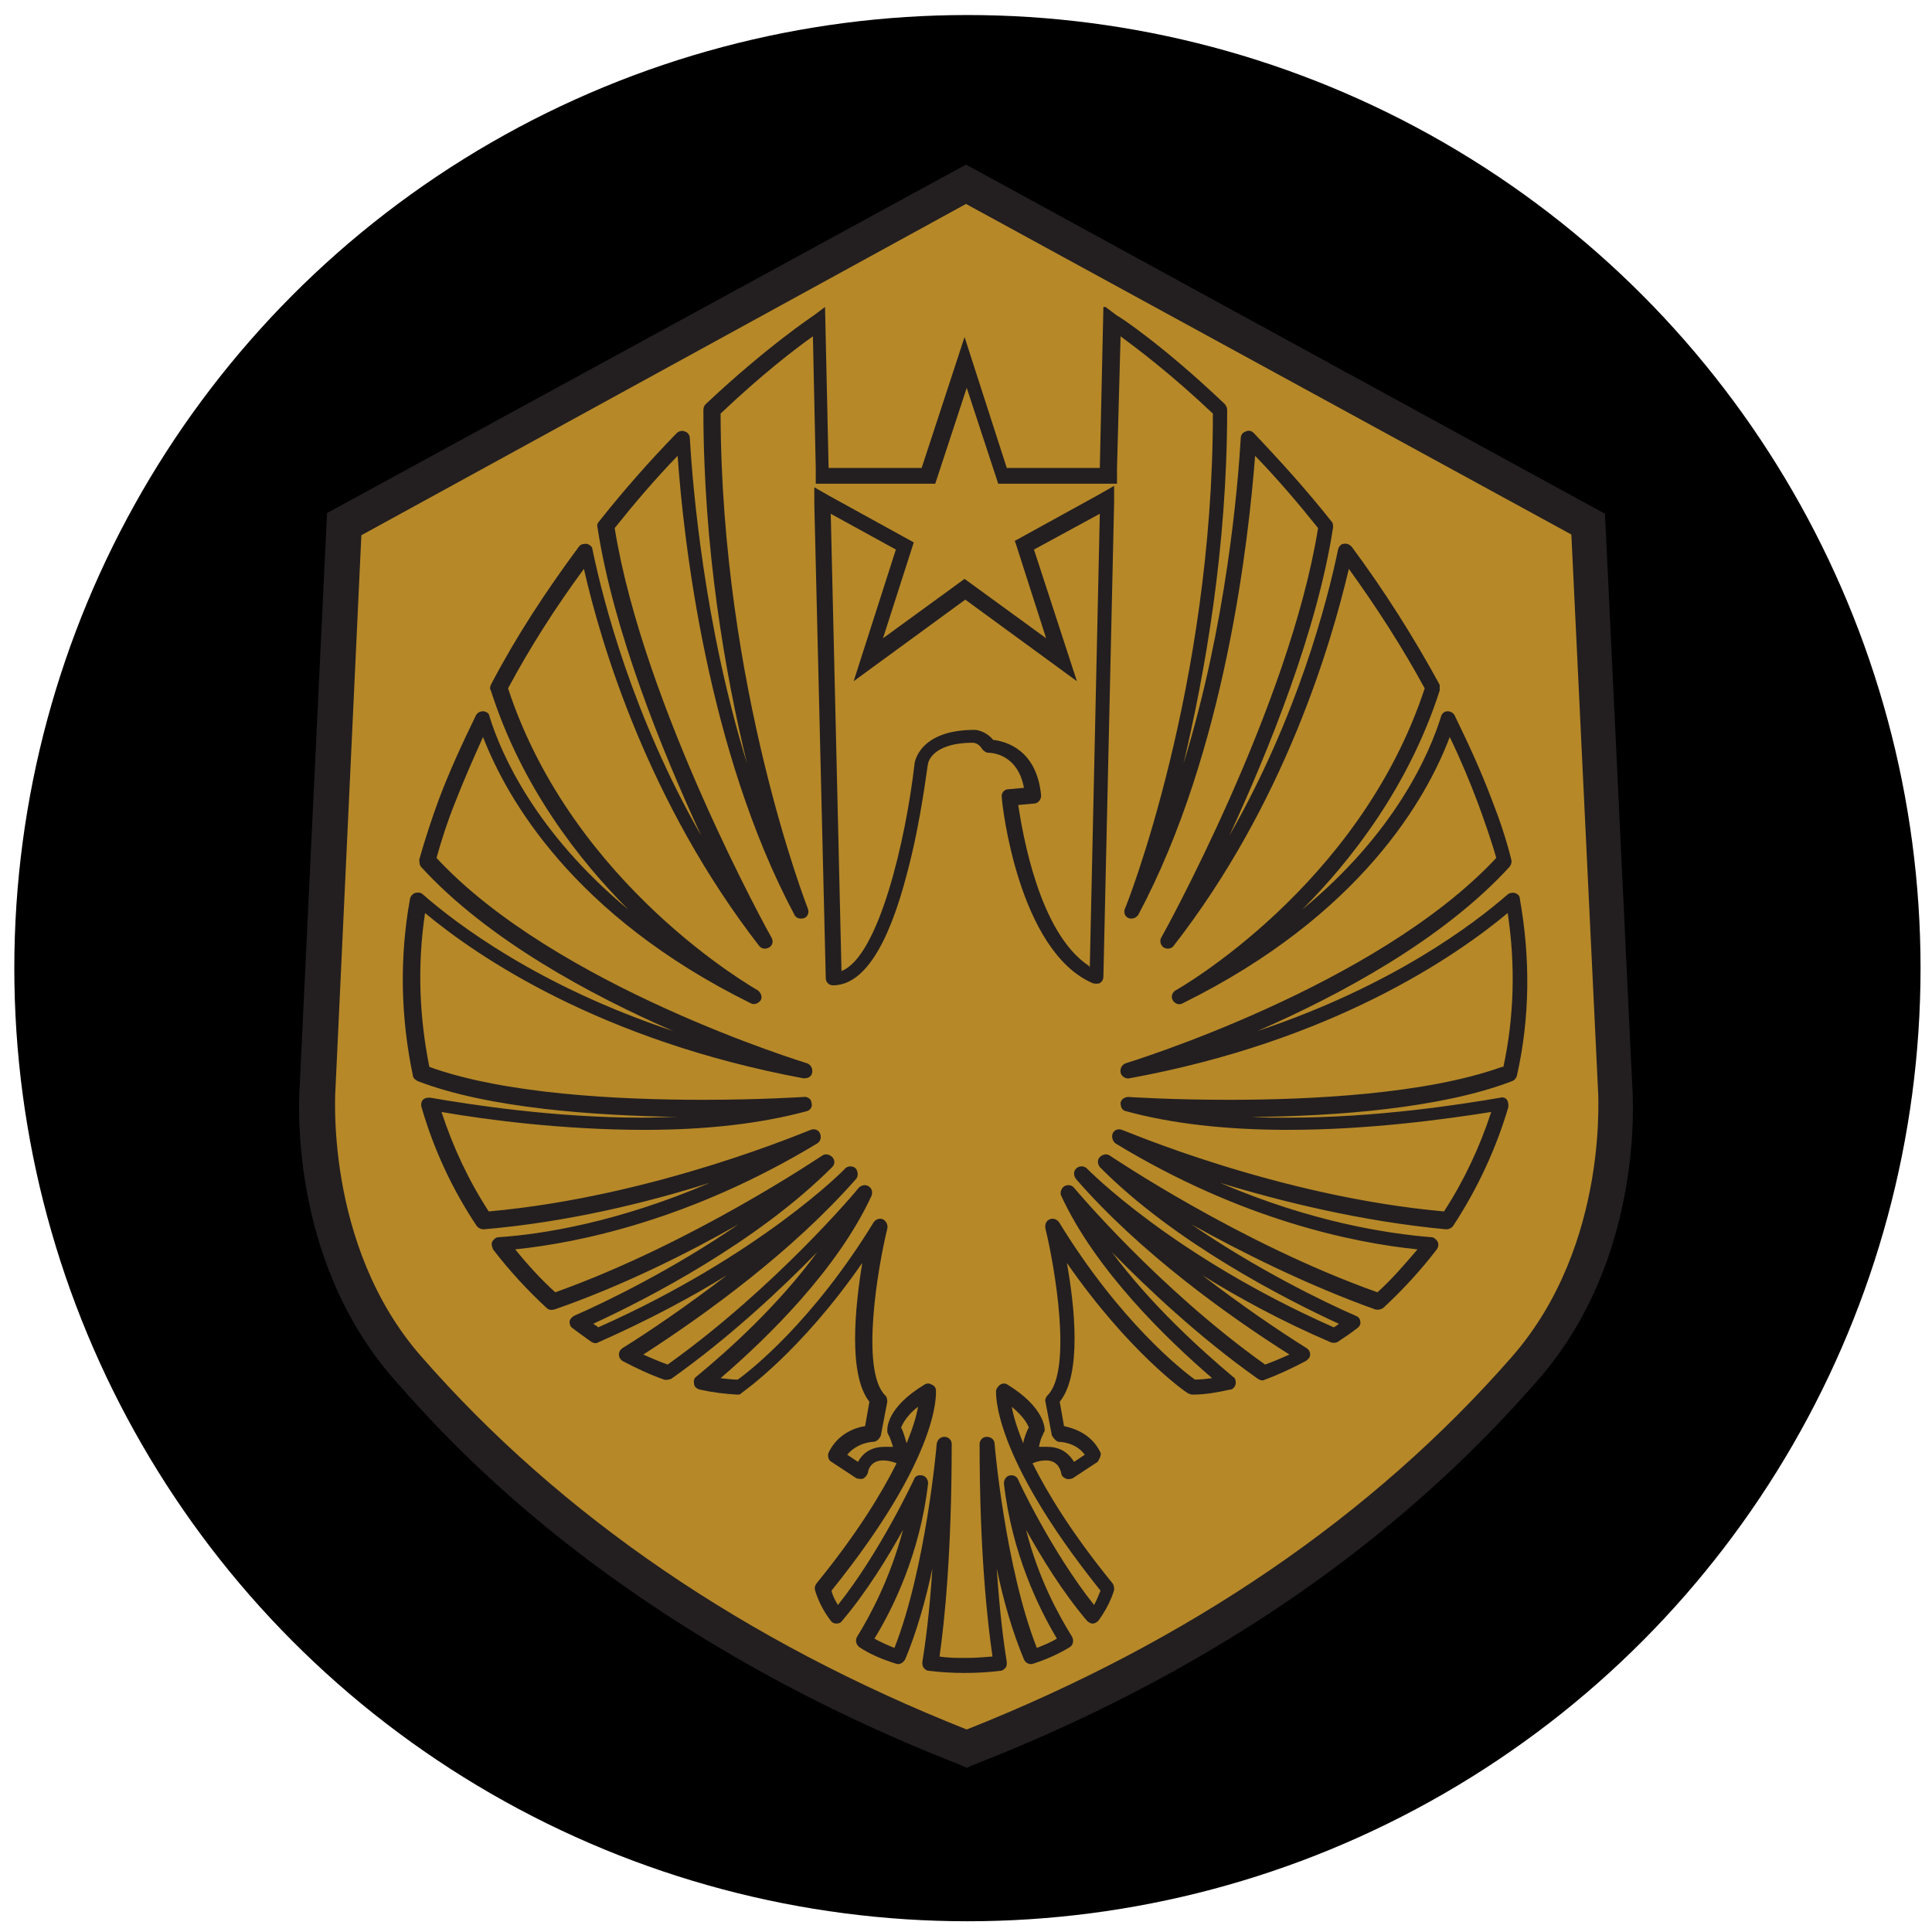 <?xml version="1.0" encoding="UTF-8"?>
<svg id="Layer_1" data-name="Layer 1" xmlns="http://www.w3.org/2000/svg" version="1.1" viewBox="0 0 27 27">
  <defs>
    <style>
      .cls-1 {
        fill: #000;
      }

      .cls-1, .cls-2, .cls-3 {
        stroke-width: 0px;
      }

      .cls-2 {
        fill: #b68828;
      }

      .cls-3 {
        fill: #231f20;
      }
    </style>
  </defs>
  <circle class="cls-1" cx="13.52" cy="13.53" r="13.32"/>
  <g>
    <path class="cls-3" d="M13.5,24.7l-.09-.04c-2-.78-3.8-1.79-5.35-2.98-1.25-.96-2.05-1.83-2.55-2.4-1.5-1.71-1.33-3.98-1.32-4.14l.38-7.97L13.5,2.3l8.93,4.88.38,7.97c.01.16.18,2.43-1.32,4.14-.5.57-1.31,1.44-2.55,2.4-1.55,1.2-3.35,2.2-5.35,2.98l-.09.04Z"/>
    <path class="cls-2" d="M5.05,7.48l-.36,7.7h0s-.18,2.21,1.2,3.78c1.95,2.23,4.52,3.98,7.62,5.21,3.1-1.23,5.67-2.98,7.62-5.21,1.38-1.58,1.2-3.76,1.2-3.78h0s-.37-7.71-.37-7.71L13.5,2.85,5.05,7.48Z"/>
    <path class="cls-3" d="M15.42,4.29l-.05,2.25h-1.3l-.59-1.83-.6,1.83h-1.3l-.05-2.25-.16.12s-.65.43-1.51,1.24c-.02.02-.03.05-.03.08,0,1.93.3,3.67.61,4.94-.6-1.94-.76-3.87-.8-4.55,0-.04-.03-.08-.07-.09-.04-.02-.09,0-.11.02-.38.39-.75.81-1.09,1.24-.02.02-.03.05-.02.08.22,1.44.9,3.12,1.45,4.31-.96-1.68-1.37-3.28-1.52-4,0-.04-.04-.07-.08-.08-.04,0-.08,0-.11.04-.46.62-.88,1.26-1.23,1.93-.01.03-.02.05,0,.08.43,1.35,1.24,2.38,1.92,3.06-1.3-1.08-1.78-2.18-1.94-2.7,0-.04-.05-.07-.09-.07-.04,0-.08.02-.1.06-.19.39-.37.78-.52,1.18-.1.27-.19.55-.27.83,0,.03,0,.07.02.1.93,1.02,2.38,1.8,3.53,2.3-1.89-.63-3.03-1.5-3.5-1.91-.03-.03-.07-.03-.11-.02-.03.01-.06.04-.07.08-.15.83-.13,1.66.04,2.47,0,.03.03.06.07.08.99.38,2.47.48,3.64.5-.16,0-.33.01-.5.01-1.23,0-2.39-.18-2.97-.28-.03,0-.07,0-.1.03-.02.02-.03.06-.02.1.17.59.43,1.15.77,1.66.02.03.06.05.1.05,1.18-.1,2.31-.38,3.16-.65-1.28.55-2.34.72-2.95.76-.04,0-.07.03-.09.06-.02.04,0,.08.01.11.23.3.48.57.75.82.03.03.07.03.11.02.95-.33,1.87-.79,2.57-1.19-.9.62-1.84,1.08-2.3,1.28-.03.02-.06.05-.06.08,0,.04.01.07.04.09.09.07.18.13.26.19.03.02.07.03.1.01.7-.31,1.3-.63,1.8-.94-.56.43-1.09.79-1.46,1.02-.03.02-.05.05-.05.09,0,.04.02.07.05.09.19.1.38.19.58.26.03.01.07,0,.1-.01.82-.58,1.54-1.26,2.04-1.77-.54.74-1.24,1.37-1.69,1.74-.03.02-.04.06-.03.1,0,.04.04.07.08.08.18.04.35.06.52.07.02,0,.05,0,.06-.02.04-.03.83-.58,1.69-1.82-.1.62-.2,1.56.1,1.94l-.06.34c-.13.02-.38.1-.51.37-.02.05,0,.11.04.13l.35.23s.07.02.1,0c.03-.02.05-.05.06-.08,0-.02.03-.17.21-.17.05,0,.12.01.19.04-.21.42-.55.98-1.12,1.68-.02.03-.03.06-.02.09,0,0,.05.21.22.43.02.03.05.04.08.04.03,0,.06-.01.08-.04.34-.4.64-.89.85-1.27-.18.68-.46,1.2-.64,1.49-.03.05-.02.11.03.15.15.1.32.17.51.23.05.02.1-.01.13-.06.16-.38.29-.84.38-1.27-.04.63-.1,1.06-.14,1.31,0,.03,0,.05.02.08.02.02.04.04.07.04.16.02.33.03.5.03h0c.18,0,.34-.01.5-.03.03,0,.05-.02.07-.04.02-.02.02-.05.02-.08-.04-.25-.1-.69-.14-1.31.09.44.22.89.38,1.27.02.05.08.08.13.06.19-.06.36-.14.51-.23.05-.03.06-.1.03-.15-.18-.29-.47-.81-.64-1.49.21.38.51.87.85,1.27.02.02.05.04.08.04.03,0,.06-.02.08-.04.17-.23.22-.43.22-.43,0-.03,0-.06-.02-.09-.57-.7-.91-1.26-1.12-1.68.07-.03.13-.04.19-.04.17,0,.2.14.21.17,0,.04.03.07.06.08.03.02.07.01.1,0l.35-.23s.06-.09.04-.13c-.13-.27-.38-.34-.51-.37l-.06-.34c.31-.38.21-1.33.1-1.94.86,1.24,1.65,1.8,1.69,1.82.02.01.04.02.07.02.17,0,.34-.03.52-.07.04,0,.07-.04.08-.08,0-.04,0-.08-.04-.1-.44-.37-1.14-1-1.69-1.74.5.51,1.22,1.19,2.04,1.77.03.02.07.03.1.01.19-.07.38-.16.57-.26.03-.02.06-.05.06-.09,0-.04-.02-.07-.05-.09-.37-.23-.9-.59-1.46-1.02.5.31,1.1.64,1.8.94.03.01.07.01.1-.01.09-.06.18-.12.27-.19.03-.02.05-.06.04-.09,0-.04-.03-.07-.06-.08-.46-.2-1.4-.66-2.3-1.28.7.39,1.62.85,2.57,1.19.04.01.08,0,.11-.02.27-.25.52-.52.75-.82.02-.03.03-.07.01-.11-.02-.03-.05-.06-.09-.06-.61-.05-1.67-.21-2.95-.76.85.26,1.98.54,3.16.65.04,0,.08-.02.1-.05.34-.52.6-1.08.77-1.66,0-.04,0-.07-.02-.1-.02-.03-.06-.04-.09-.03-.58.1-1.75.28-2.97.28-.17,0-.34,0-.51-.01,1.17-.01,2.65-.12,3.64-.5.03-.01.06-.04.07-.08.18-.8.19-1.63.04-2.47,0-.04-.03-.07-.07-.08-.03-.01-.08,0-.1.02-.47.41-1.61,1.28-3.5,1.91,1.15-.5,2.6-1.28,3.53-2.3.02-.03.03-.06.02-.1-.07-.28-.16-.55-.27-.83-.15-.4-.33-.79-.52-1.18-.02-.04-.06-.06-.1-.06-.04,0-.08.03-.09.07-.16.52-.64,1.63-1.94,2.7.68-.68,1.49-1.72,1.92-3.06,0-.03,0-.06,0-.08-.36-.66-.77-1.31-1.23-1.93-.03-.03-.07-.05-.11-.04-.04,0-.07.04-.08.08-.15.72-.56,2.32-1.52,4,.55-1.19,1.23-2.87,1.45-4.31,0-.03,0-.06-.02-.08-.34-.43-.71-.84-1.09-1.24-.03-.03-.07-.04-.11-.02-.04.01-.07.05-.07.09-.04.68-.2,2.61-.8,4.55.3-1.27.61-3.01.61-4.94,0-.03-.01-.05-.03-.08-.86-.82-1.48-1.23-1.51-1.24l-.16-.12ZM20.99,14.91c-1.06.38-2.66.46-3.82.46-.81,0-1.4-.04-1.4-.04-.05,0-.1.03-.11.08,0,.06.02.11.08.12.62.17,1.38.26,2.26.26,1.13,0,2.21-.15,2.84-.25-.16.49-.38.96-.66,1.39-2.34-.21-4.48-1.14-4.5-1.14-.05-.02-.11,0-.13.05-.02.05,0,.11.04.14,1.76,1.07,3.33,1.39,4.22,1.48-.18.21-.36.42-.56.6-1.94-.69-3.72-1.9-3.74-1.91-.04-.03-.1-.02-.14.02-.04.04-.03.1,0,.14,1.04,1.05,2.58,1.84,3.34,2.19-.02.02-.04.03-.07.05-2.26-1-3.44-2.21-3.45-2.22-.04-.04-.11-.04-.15,0-.04.04-.04.1,0,.15.88,1.01,2.08,1.88,2.98,2.45-.11.05-.23.1-.34.14-1.5-1.07-2.66-2.46-2.67-2.47-.03-.04-.09-.05-.14-.02-.04.03-.06.09-.04.13.48,1.04,1.47,2,2.11,2.55-.08.01-.16.02-.24.02-.17-.12-1.05-.81-1.9-2.2-.03-.04-.08-.06-.13-.04-.05.02-.07.07-.06.13.13.53.38,1.98.03,2.33-.02.02-.04.06-.03.09l.09.47s.05.09.1.09c0,0,.23,0,.36.18l-.15.1c-.06-.1-.17-.21-.37-.21-.04,0-.08,0-.12,0,.01-.06.03-.13.06-.18,0-.02.02-.03.02-.05,0-.03,0-.32-.52-.64-.03-.02-.07-.02-.1,0-.03.02-.05.05-.06.08,0,.03-.07.89,1.46,2.8-.02.04-.04.11-.09.2-.59-.74-1.06-1.74-1.06-1.75-.02-.05-.07-.07-.12-.06-.05.01-.08.06-.08.11.11.98.49,1.75.74,2.17-.08.05-.18.09-.28.13-.44-1.12-.59-2.83-.59-2.85,0-.06-.05-.1-.11-.1-.06,0-.1.05-.1.1,0,1.52.11,2.49.18,2.97-.12.01-.24.02-.37.02v.11-.11c-.13,0-.25,0-.37-.02.07-.49.17-1.45.17-2.97,0-.06-.05-.1-.1-.1-.06,0-.1.04-.11.1,0,.02-.15,1.73-.59,2.85-.1-.04-.19-.08-.28-.13.26-.42.64-1.2.75-2.17,0-.05-.03-.1-.08-.11-.05-.01-.1,0-.12.06,0,0-.47,1.01-1.06,1.75-.05-.08-.08-.15-.09-.2,1.53-1.9,1.46-2.76,1.46-2.8,0-.04-.03-.07-.06-.08-.03-.02-.07-.02-.1,0-.53.32-.52.61-.52.64,0,.02,0,.03.01.05.03.05.05.12.07.18-.04,0-.08,0-.12,0-.2,0-.31.1-.37.21l-.15-.1c.14-.17.35-.18.36-.18.05,0,.09-.04.11-.09l.09-.47s0-.07-.03-.09c-.35-.35-.1-1.8.03-2.33.01-.05-.01-.1-.06-.13-.05-.02-.1,0-.13.04-.85,1.39-1.73,2.08-1.9,2.2-.08,0-.15-.01-.24-.02.64-.55,1.63-1.51,2.11-2.55.02-.05,0-.11-.04-.13-.04-.03-.1-.02-.14.02-.01.02-1.17,1.4-2.67,2.47-.11-.04-.23-.09-.34-.14.9-.58,2.09-1.45,2.97-2.45.04-.04.03-.11,0-.15-.04-.04-.11-.04-.15,0,0,.01-1.2,1.22-3.45,2.22-.02-.02-.04-.03-.07-.05.76-.35,2.29-1.14,3.34-2.19.04-.04.04-.1,0-.14-.04-.04-.1-.05-.14-.02-.02.01-1.8,1.22-3.73,1.91-.2-.18-.39-.39-.56-.6.88-.09,2.45-.41,4.22-1.48.05-.03.06-.09.04-.14-.02-.05-.08-.07-.13-.05-.02,0-2.16.93-4.5,1.14-.28-.43-.5-.9-.66-1.39.63.11,1.7.25,2.84.25.88,0,1.63-.09,2.26-.26.05-.01.09-.06.07-.12,0-.05-.06-.09-.11-.08,0,0-.6.04-1.41.04-1.17,0-2.77-.08-3.82-.46-.14-.7-.17-1.42-.06-2.15.72.6,2.44,1.78,5.29,2.31.06,0,.11-.02.12-.08.01-.06-.02-.11-.07-.13-.03-.01-3.51-1.07-5.18-2.87.07-.25.15-.5.25-.75.12-.31.26-.63.4-.94.33.85,1.25,2.49,3.74,3.72.05.03.11,0,.14-.04.03-.05,0-.11-.04-.14-.03-.02-2.58-1.45-3.49-4.22.31-.58.67-1.14,1.06-1.67.24,1.06.9,3.27,2.45,5.27.03.04.09.05.14.02.05-.03.06-.09.03-.14-.02-.03-1.79-3.23-2.19-5.72.28-.35.57-.69.88-1.01.08,1.16.41,4.12,1.63,6.41.02.05.08.07.14.05.05-.02.07-.08.05-.13-.01-.03-1.21-3.09-1.22-6.92.58-.55,1.05-.91,1.29-1.08l.04,1.84v.22h1.67l.44-1.34.44,1.34h1.66v-.22s.05-1.84.05-1.84c.23.17.71.53,1.29,1.08,0,3.82-1.21,6.89-1.23,6.92-.02.05,0,.11.05.13.05.02.11,0,.14-.05,1.22-2.29,1.54-5.25,1.63-6.41.31.32.6.66.88,1.01-.4,2.49-2.17,5.69-2.19,5.72-.03.05-.01.11.03.14.05.03.11.02.14-.02,1.55-1.99,2.2-4.21,2.45-5.27.39.54.75,1.1,1.06,1.67-.91,2.77-3.46,4.21-3.48,4.22-.05.03-.07.09-.04.14.03.05.09.07.14.04,2.49-1.23,3.41-2.87,3.73-3.72.15.31.28.62.4.94.09.25.18.5.25.75-1.68,1.8-5.15,2.86-5.18,2.87-.05.02-.08.07-.07.13.01.05.07.09.12.08,2.85-.52,4.57-1.71,5.29-2.31.11.73.09,1.45-.06,2.15ZM14.37,19.96c-.03.07-.06.14-.07.21-.09-.22-.14-.39-.16-.51.18.15.23.26.24.3ZM12.59,19.96s.05-.16.24-.3c-.02.12-.07.29-.16.51-.02-.07-.04-.14-.07-.21ZM14.19,7.58l.43,1.34-1.14-.83-1.14.83.43-1.34-1.18-.65-.21-.12v.23s.16,6.63.16,6.63c0,.06.05.1.1.1.42,0,.77-.53,1.04-1.58.2-.75.28-1.51.29-1.52,0,0,.04-.29.63-.29.01,0,.08.01.12.08.02.03.06.06.09.06.04,0,.41.01.5.49l-.22.02c-.06,0-.1.06-.09.11,0,.09.23,2.15,1.27,2.6.03.01.07.01.1,0,.03-.02.05-.05.05-.09l.15-6.63v-.23s-.21.12-.21.12l-1.18.65ZM15.22,13.5c-.7-.46-.93-1.86-.99-2.25l.22-.02c.06,0,.1-.06.1-.11-.06-.65-.5-.76-.67-.78-.08-.1-.2-.14-.26-.14h0c-.78,0-.84.46-.84.48-.12,1.05-.5,2.69-1.02,2.89l-.15-6.39.91.5-.59,1.84,1.56-1.14,1.56,1.14-.6-1.84.92-.5-.14,6.34Z"/>
  </g>
</svg>